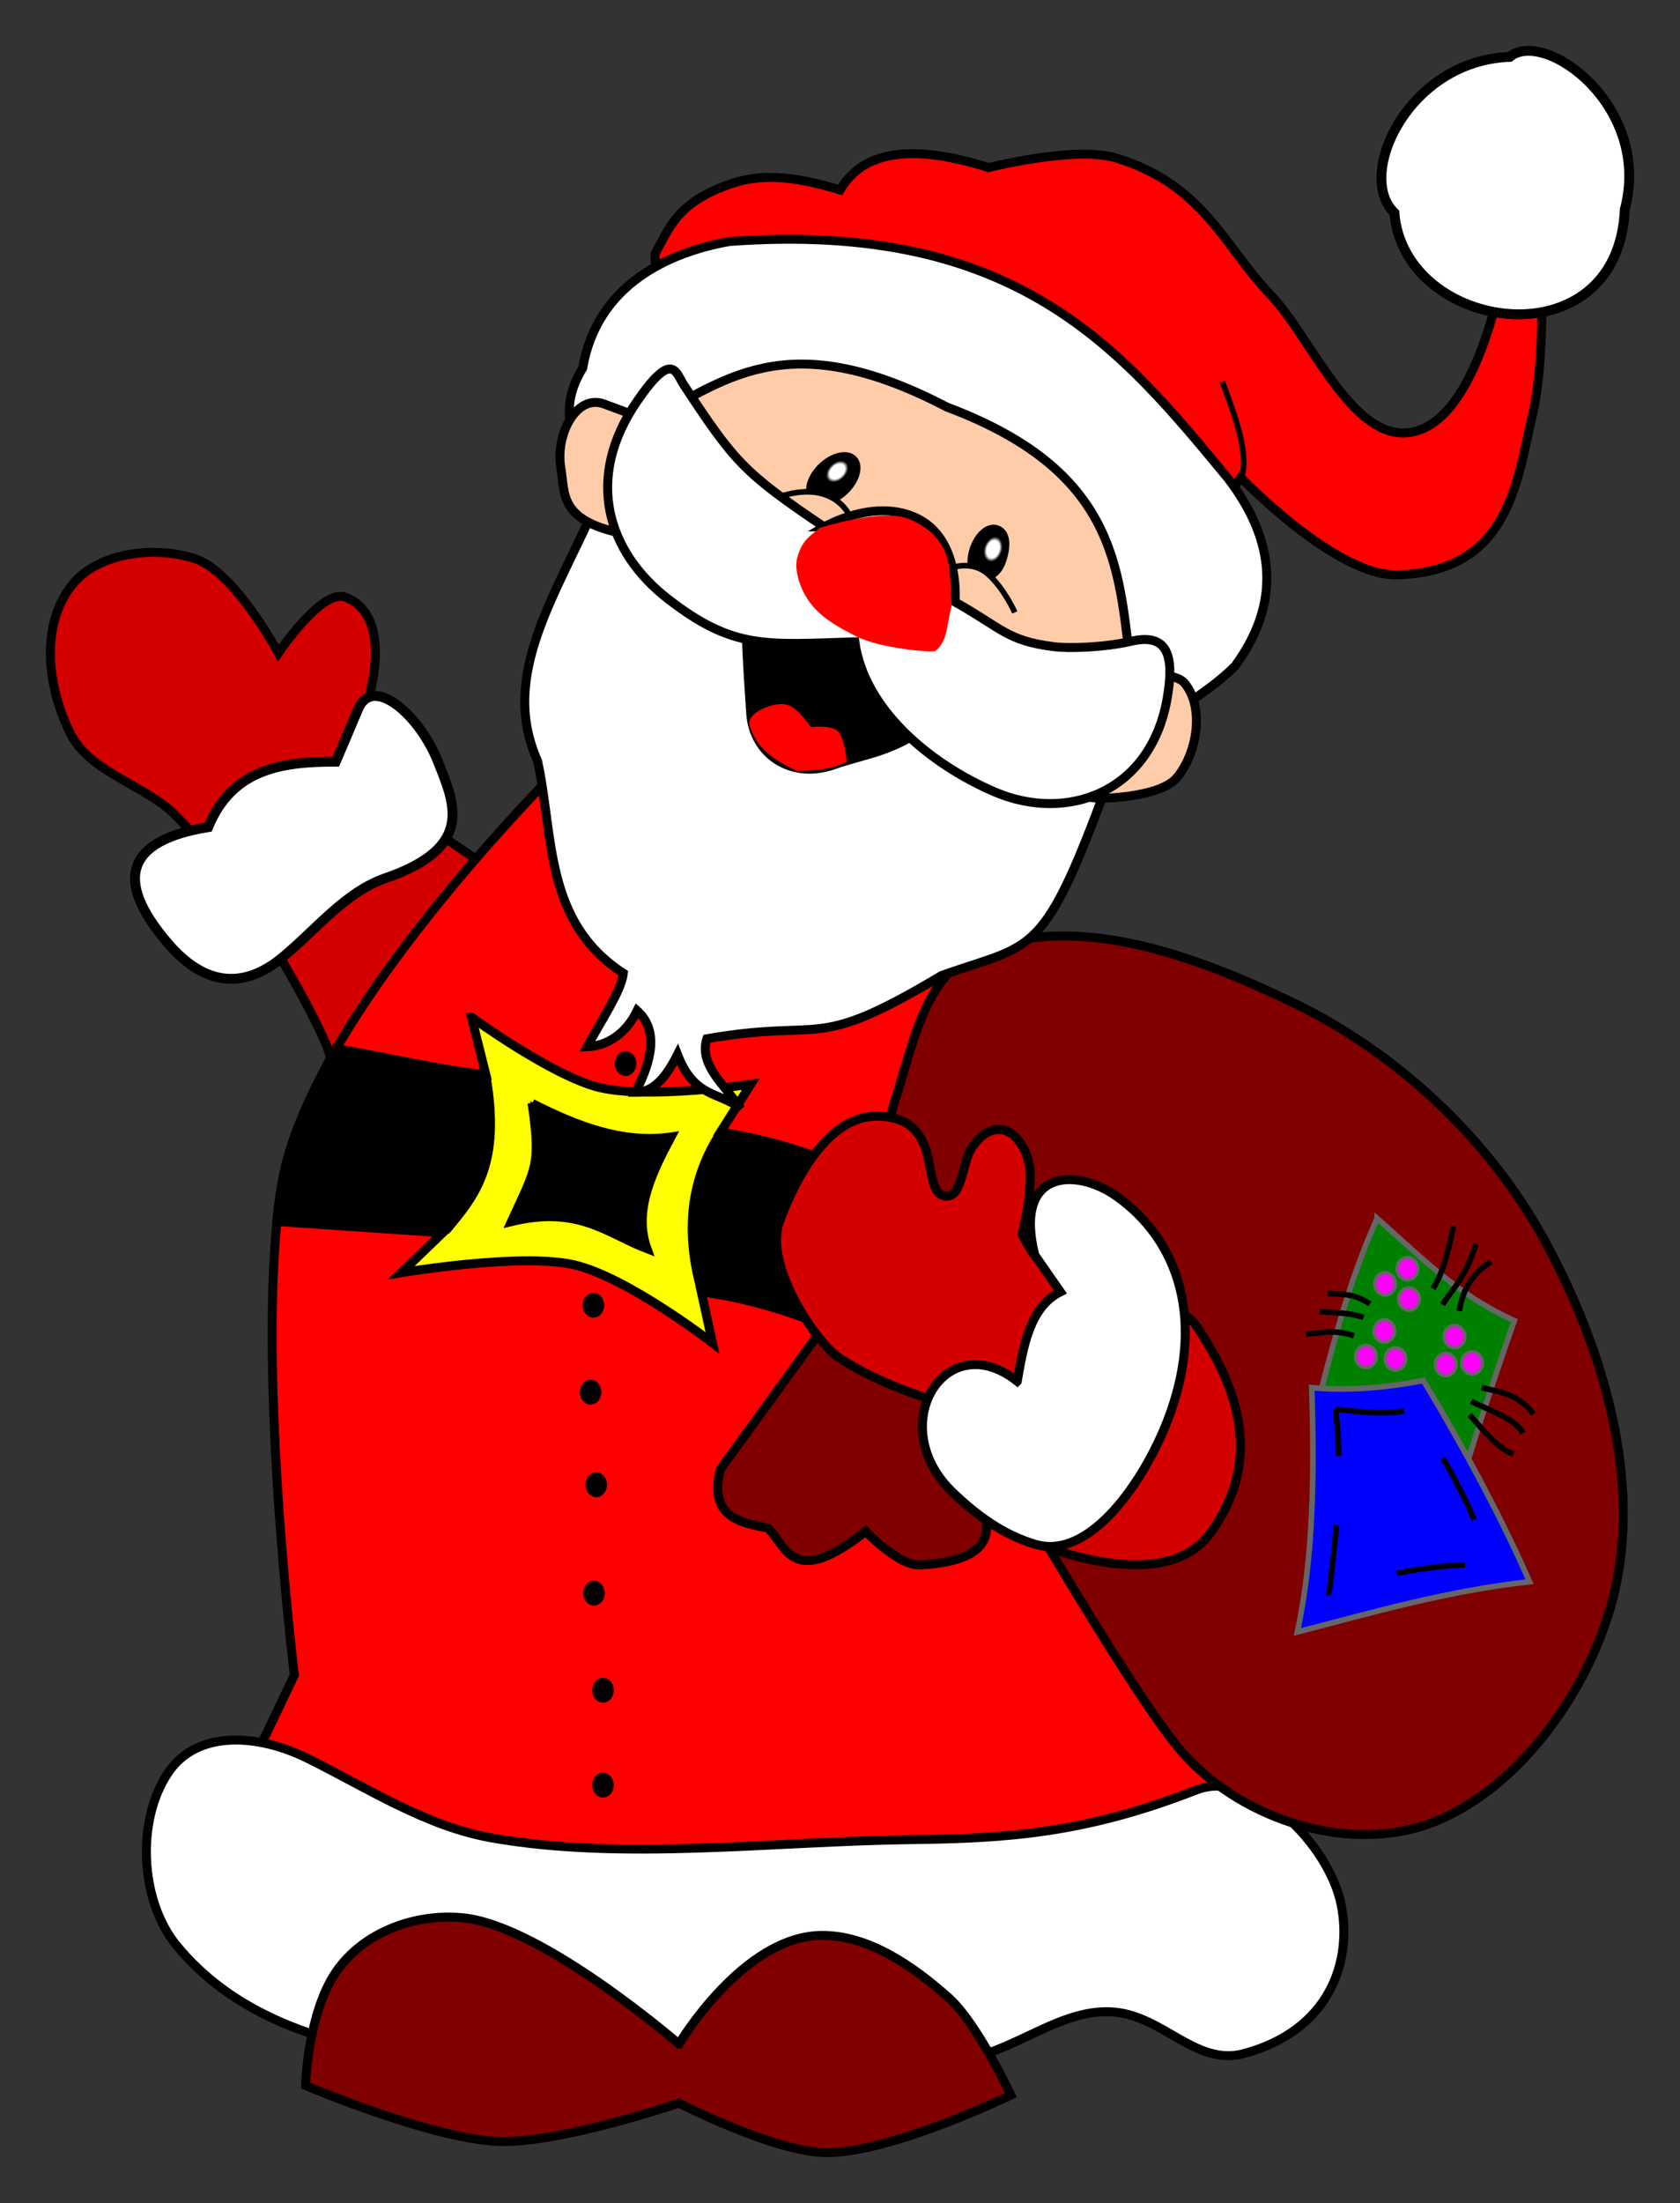 <svg xmlns="http://www.w3.org/2000/svg" xmlns:xlink="http://www.w3.org/1999/xlink" width="138.412" height="181.376" viewBox="0 0 129.761 170.04"><rect x="0" y="0" width="129.761" height="170.04" fill="#333333" stroke="none"/><defs><radialGradient xlink:href="#a" id="b" cx="424.418" cy="-60.494" fx="424.418" fy="-60.494" r="6.511" gradientTransform="matrix(.69 .724 -1.051 1.002 14.566 -4.16)" gradientUnits="userSpaceOnUse"/><radialGradient xlink:href="#a" id="c" cx="386.494" cy="289.946" fx="386.494" fy="289.946" r="6.634" gradientTransform="matrix(.948 .318 -.458 1.363 186.719 -250.995)" gradientUnits="userSpaceOnUse"/><linearGradient id="a"><stop offset="0" stop-color="#fff"/><stop offset=".292" stop-color="#fff"/><stop offset=".425"/><stop offset="1"/></linearGradient></defs><g fill="red" fill-rule="evenodd" stroke="#000"><path d="M50.962 27.235l-.37-7.642c1.078-1.898 1.635-3.978 5.917-5.424 2.75-.929 5.588-.349 8.381.493 1.8-3.102 5.72-3.553 11.464-1.725 0 0 6.709-1.704 9.86-.74 6.773 2.072 8.276 6.75 11.957 10.6 3.069 3.21 6.187 11.095 10.6 10.6 5.917-.662 7.766-14.914 7.766-14.914l2.465-.37c-.04-.04.516 8.973-.616 13.806-1.238 5.28-1.793 12.216-10.477 12.45-4.742.126-12.08-7.52-12.08-7.52l-4.19 6.533z" stroke-width=".692"/><path d="M94.411 29.454c1.037 2.804 2.145 5.737 1.418 7.58" stroke-width=".432"/></g><path d="M46.401 72.841L31.117 62.488c-1.102-1.209-1.935-4.572-2.712-8.382 0 0 2.134-6.53-1.725-8.012-1.823-.7-5.177 4.314-5.177 4.314s-3.344-6.25-6.41-7.272c-3.065-1.022-7.452-.535-9.491 1.972-2.541 3.123-1.955 8-.123 11.586 1.5 2.935 5.83 3.932 8.135 6.287 5.806 5.93 11.135 16.24 11.71 17.996l4.56 13.928z" fill="#d40000" fill-rule="evenodd" stroke="#000" stroke-width=".692"/><path d="M25.94 58.79c-4.13-.003-7.999.52-9.86 5.053-6.306 1.02-7.333 4.066-3.082 8.998 2.88 3.343 5.887 3.45 8.751 1.11 2.641-2.158 4.883-5.083 8.012-6.163 6.925-2.391 5.359-5.74 4.068-8.998-1.428-3.605-5.028-6.745-6.163-4.068z" fill="#fff" fill-rule="evenodd" stroke="#000" stroke-width=".761"/><path d="M46.447 107.457a.828.959 0 01-.827.958.828.959 0 01-.83-.955.828.959 0 01.825-.962.828.959 0 01.832.953M46.883 114.604a.828.959 0 01-.827.958.828.959 0 01-.83-.955.828.959 0 01.825-.962.828.959 0 01.832.953" style="marker:none" color="#000" overflow="visible"/><path d="M44.922 57.557S23.982 77.715 21.75 91.454c-2.09 12.865.986 37.84.986 37.84l-6.78 14.176s22.737 8.16 34.637 9.121c16.17 1.306 48.442-4.684 48.442-4.684l-4.807-9.614-23.05-76.299z" fill="red" fill-rule="evenodd" stroke="#000" stroke-width=".692"/><g color="#000"><path d="M46.665 100.745a.828.959 0 01-.827.96.828.959 0 01-.83-.957.828.959 0 01.825-.961.828.959 0 01.832.952M49.149 82.093a.828.959 0 01-.827.96.828.959 0 01-.83-.957.828.959 0 01.825-.961.828.959 0 01.832.953M46.447 107.457a.828.959 0 01-.827.958.828.959 0 01-.83-.955.828.959 0 01.825-.962.828.959 0 01.832.953M46.883 114.604a.828.959 0 01-.827.958.828.959 0 01-.83-.955.828.959 0 01.825-.962.828.959 0 01.832.953M46.708 122.97a.828.959 0 01-.826.96.828.959 0 01-.83-.956.828.959 0 01.825-.962.828.959 0 01.831.953M47.406 130.466a.828.959 0 01-.827.96.828.959 0 01-.83-.957.828.959 0 01.825-.961.828.959 0 01.832.953M47.406 137.788a.828.959 0 01-.827.959.828.959 0 01-.83-.956.828.959 0 01.825-.962.828.959 0 01.832.953" style="marker:none" overflow="visible"/></g><path d="M59.37 117.89c-.662-1.998 1.117-3.413 2.025-4.942M66.773 117.961c-1.293-1.797-.97-3.679.025-5.885" fill="none" stroke="#000" stroke-width=".432"/><g fill-rule="evenodd" stroke="#000"><path d="M36.417 78.511l1.11 4.438c-3.753-.384-7.557-1.341-11.6-2.016-2.5 4.557-4.17 8.647-4.54 13.348l12.812.87-3.205 3.082s9.183-1.549 13.312-.616c4.122.93 10.724 6.04 10.724 6.04l-.863-3.945c11.442 1.527 22.052 9.235 32.91 15.531l-3.574-12.572c-8.957-8.71-18.243-13.805-27.857-15.285l2.342-3.697s-7.919 1.177-11.71.246c-3.643-.895-9.861-5.424-9.861-5.424zm4.684 6.657c3.449 1.742 6.95 3.12 10.724 2.588-1.535 2.876-2.897 5.752-1.85 8.628-3.07-1.18-5.273-3.352-10.476-2.095 1.93-4.223 2.276-4.312 1.602-9.121z" fill="#ff0" stroke-width=".692"/><path d="M25.921 80.873l11.854 2.223c1.126 6.667-.74 9.183-3.138 11.984l-13.161-.784c.373-2.833.034-5.631 4.445-13.423zM55.468 87.323c-2.278 3.493-2.85 7.518-1.525 12.29 2.948.658 6.115 1.211 9.064 2.527 7.86 3.104 15.972 8.224 24.056 13.117l-3.617-12.812c-4.116-3.72-8.485-7.243-13.64-10.154-4.229-2.571-9.305-3.891-14.338-4.968zM41.13 85.231c.57 2.609.604 5.422-1.7 9.065 4.445-1.152 7.352.534 10.329 2.091-.36-2.466-.146-5.151 1.917-8.541-3.486.243-6.943-.65-10.546-2.615z" stroke-width=".244"/></g><path d="M38.02 141.868c-5.113-.891-9.644-3.869-14.299-6.164-3.771-1.859-8.479-2.211-10.723 1.11-2.488 3.68-2.189 9.867.616 13.312 8.381 10.293 25.328 9.112 38.58 9.86 7.448.422 15.286.437 22.655-1.107 3.9-.816 7.312-3.933 11.242-3.576 3.792.344 6.308 4.191 9.984 3.205 6.562-1.76 8.394-7.023 7.52-11.464-.922-4.677-6.777-10.61-11.217-8.874-8.51 3.325-14.563 3.73-21.818 3.82-11.04.138-22.36 1.652-32.54-.122z" fill="#fff" fill-rule="evenodd" stroke="#000" stroke-width=".692"/><path d="M52.441 157.768s-10.484-9.096-16.64-9.737c-3.712-.387-7.765 1.103-9.861 4.19-2.184 3.217-2.342 8.752-2.342 8.752s9.743 4.127 14.915 4.314c4.743.172 13.928-2.958 13.928-2.958s7.352 3.773 11.34 3.82c4.99.061 14.298-4.436 14.298-4.436s-2.586-5.54-4.807-7.52c-2.73-2.432-6.204-4.859-9.86-4.807-6.059.087-10.97 8.382-10.97 8.382zM67.356 97.247l-11.71 16.147c-.906 3.659 1.395 4.11 3.698 4.56 1.46 1.613 1.997 4.572 7.519.247 0 0 2.55 2.675 4.19 2.589 6.068-.32 5.517-2.996 4.561-5.054-1.122-2.415-.493-5.67-.493-5.67.591 0 11.902 20.366 16.27 25.269 4.704 5.278 13.072 7.793 19.353 5.3 6.75-2.68 11.991-10.256 13.805-17.133 2.41-9.14-.757-19.569-5.3-27.857-4.262-7.774-11.367-14.393-19.352-18.243-7.553-3.641-17.42-7.363-24.9-3.574-3.656 1.852-4.51 6.953-5.792 10.846-1.326 4.024-1.85 12.573-1.85 12.573z" fill="maroon" fill-rule="evenodd" stroke="#000" stroke-width=".692"/><path d="M106.368 94.042c-2.135 4.78-3.26 9.222-4.438 13.682 3.758 1.755 7.357 4.141 10.786 7.211a293.6 293.6 0 014.252-13.004c-4.35-1.93-7.34-5.025-10.6-7.889z" fill="green" fill-rule="evenodd" stroke="#666" stroke-width=".432"/><path d="M101.314 107.108c2.79.249 5.673.018 8.628-.555 3.014 5.036 5.838 10.168 8.197 15.531-6.436.722-12.126 2.376-17.934 3.883 1.25-5.797 1.325-12.248 1.109-18.859z" fill="#00f" fill-rule="evenodd" stroke="#666" stroke-width=".432"/><path d="M103.163 108.772c2.028.212 4.038.518 6.225-.062 1.75 3.702 4.689 7.522 5.485 12.018-3.99.014-8.05.665-12.203 2.157.518-4.401 1.092-8.754.493-14.113z" fill="none" stroke="#000" stroke-width=".432" stroke-dasharray="5.315,5.315"/><path d="M100.883 102.979c1.14-.082 2.1-.405 3.697.123M101.93 101.253c1.13.085 2.26.043 3.39.431M102.547 99.836c1.015.083 1.94-.057 3.266.8M112.284 94.659c-.407 1.687-.724 3.434-1.602 4.807M114.01 96.014c-.863 2.69-1.726 3.346-2.589 4.684M115.18 97.37c-1.704 1.078-2.226 2.418-2.464 3.821M114.441 107.108c1.379.333 2.785.443 4.006 2.034M113.64 108.156c1.45.753 3.303 1.264 4.006 2.465M113.517 109.203c1.13 1.305 2.26 2.671 3.39 3.02" fill="none" stroke="#000" stroke-width=".432"/><path style="marker:none" d="M107.785 99.096a.801.863 0 01-.8.863.801.863 0 01-.802-.86.801.863 0 01.797-.866.801.863 0 01.805.858M109.51 97.925a.801.863 0 01-.8.863.801.863 0 01-.802-.86.801.863 0 01.798-.866.801.863 0 01.805.858M109.634 100.267a.801.863 0 01-.8.863.801.863 0 01-.802-.86.801.863 0 01.797-.866.801.863 0 01.805.858M113.147 103.164a.801.863 0 01-.8.862.801.863 0 01-.802-.86.801.863 0 01.797-.865.801.863 0 01.805.857M114.503 105.197a.801.863 0 01-.8.863.801.863 0 01-.802-.86.801.863 0 01.797-.865.801.863 0 01.805.857M112.47 105.32a.801.863 0 01-.8.863.801.863 0 01-.803-.86.801.863 0 01.797-.865.801.863 0 01.805.857M107.724 102.732a.801.863 0 01-.8.863.801.863 0 01-.803-.86.801.863 0 01.798-.866.801.863 0 01.805.858M106.306 104.704a.801.863 0 01-.8.863.801.863 0 01-.802-.86.801.863 0 01.797-.865.801.863 0 01.805.857M108.586 104.89a.801.863 0 01-.8.862.801.863 0 01-.802-.86.801.863 0 01.797-.866.801.863 0 01.805.858" color="#000" overflow="visible" fill="#f0f" stroke="#666" stroke-width=".259" stroke-linecap="round" stroke-linejoin="bevel"/><path d="M72.41 108.217c-.796 3.452.293 6.195 6.532 10.354.751.5 10.858 4.857 14.545-.246 3.132-4.336 3.405-9.403-1.11-16.024-1.615-2.37-10.353-3.821-10.353-3.821-2.184-1.069-2.462-2.137-3.082-3.205 0 0 .994-3.84.493-5.67-.622-2.272-2.54-3.55-4.314-1.11-.854 1.176-.724 3.98-2.095 3.822-2.085-.242.126-6.117-5.3-6.163-3.693-.032-6.252 4.666-7.52 8.135-1.233 3.377 2.858 9.348 4.561 10.477 2.345 1.555 4.973 2.546 7.642 3.451z" fill="#d40000" fill-rule="evenodd" stroke="#000" stroke-width=".692"/><path d="M78.572 106.615c-5.566-4.402-10.385 3.476-4.93 8.628 1.824 1.723 3.81 3.202 6.286 3.945 4.311 1.319 8.493-5.028 10.23-9.492 3.004-7.711.896-13.971-3.943-17.38-3.126-2.2-7.942-2.033-6.287 4.561l1.972 2.835c-2.413 1.199-2.886 4.39-3.328 6.903zM46.301 38.322c-3.318 7.65-7.777 13.71-4.779 20.413 1.267 5.815.494 12.395 6.625 16.386-.151 1.37-1.758 3.712-2.793 5.671 1.297-.042 2.889-.78 3.86-2.78 1.66 1.49 1.158 3.822-.136 6.297 1.475.005 2.43-1.289 3.252-2.913 1.31 3.407 3.26 2.847 4.881 4.184-1.14-1.757-3.265-3.35-2.615-5.404 9.321-1.624 8.069 1.13 18.13-4.88 7.612-2.72 7.845-.912 13.945-17.956 3.142-1.896 6.509-3.718 8.715-5.926 3.544-4.823 3.164-9.646-.522-14.469-8.194-9.903-16.23-19.936-38.525-18.303-4.65.817-10.229 3.314-11.33 9.762-2.482 4.034.105 6.801 1.292 9.918z" fill="#fff" fill-rule="evenodd" stroke="#000" stroke-width=".692"/><path d="M116.61 4.392c2.65-2.219 11.002 3.75 8.89 11.766-.545 11.924-17.068 9.543-17.802.261-3.026-2.881 1.081-11.753 8.912-12.027z" fill="#fff" fill-rule="evenodd" stroke="#000" stroke-width=".761"/><path d="M49.976 32.412c5.771-2.724 10.464-7.627 23.173-.986 13.743 5.148 13.211 13.151 14.298 20.83 0 0 3.206-.566 4.068.494 1.535 1.887.947 5.408-.616 7.272-1.34 1.596-6.04 1.603-6.04 1.603-4.602-.564-9.204-1.088-13.806-5.177-2.481 1.652-4.467 1.816-6.656 2.588-3.284 1.159-6.192-.83-6.41-3.944-.236-3.4-.455-6.783-.369-9.861-5.274.024-7.162-2.21-9.614-4.068-4.863-1.024-4.351-3.1-4.684-5.053-.442-2.593 1.222-5.71 3.328-4.93z" fill="#fca" fill-rule="evenodd" stroke="#000" stroke-width=".692"/><g stroke="#000" fill-rule="evenodd"><path d="M57.516 45.095l.48 11.2c1.504 2.336 2.848 3.95 6.885 2.614 2.652-.651 4.449-1.517 6.188-2.397 2.111-1.41 3.042-2.47 4.097-3.965z" stroke-width=".244"/><path d="M57.995 55.946c-.183-.827 1.775-1.678 2.746-1.438.818.201 1.83 1.743 1.83 1.743s1.547-.198 2.048.261c.506.463.654 2.223.654 2.223-1.235.583-2.426.62-3.704.654-2.787-1.336-3.134-2.331-3.574-3.443z" fill="red" stroke="red" stroke-width=".244"/></g><path d="M362.046 248.57c-.129-2.353 1.243-5.354 3.797-7.798 3.666-3.508 8.382-4.542 10.54-2.312 2.159 2.23.943 6.882-2.737 10.416a14.325 14.325 0 01-3.187 2.313c-1.483-1.08-6.026-2.46-8.413-2.619z" style="marker:none" color="#000" overflow="visible" fill="url(#b)" stroke="#000" stroke-width="1.772" stroke-linecap="round" stroke-linejoin="bevel" transform="matrix(.244 0 0 .244 -25.854 -22.78)"/><path d="M60.218 38.34s1.777-.681 3.334-.218c1.604.477 2.092 1.743 2.092 1.743" fill="none" stroke="#000" stroke-width=".432"/><path d="M419.6 275.734c2.126-1.018 3.473-2.86 4.388-6.275 1.314-4.9.4-8.283-2.593-9.104-2.992-.82-6.487 2.482-7.818 7.407a14.325 14.325 0 00-.495 3.908c1.66.78 5.232 2.047 6.518 4.064z" style="marker:none" color="#000" overflow="visible" fill="url(#c)" stroke="#000" stroke-width="1.772" stroke-linecap="round" stroke-linejoin="bevel" transform="matrix(.244 0 0 .244 -25.854 -22.78)"/><path d="M73.654 43.786s1.485-.529 2.68.545c1.246 1.118 2.049 2.941 2.049 2.941" fill="none" stroke="#000" stroke-width=".432"/><path d="M63.658 40.794S68 38.92 70.314 39.93c3.911 1.707 3.266 6.687 3.266 6.687" fill="none" stroke="gray" stroke-width=".244" stroke-dasharray=".999,2.998"/><g fill-rule="evenodd"><path d="M63.658 40.67C57.43 36.474 56.74 35.66 52.81 29.7c-.609-.923-.848-2.72-3.575 1.233-4.173 6.05-2.24 11.729 2.342 15.284 5.079 3.94 7.53 3.533 14.45 3.322.714 5.192 5.776 9.434 10.819 11.593 5.523 2.364 12.055.078 13.312-7.273.544-3.18.092-5.033-2.793-4.361-2.067.481-4.793.564-5.959.417-3.636-.458-3.985-1.4-7.642-3.451 0 0 .45-4.723-2.835-6.41-3.317-1.704-7.272.616-7.272.616z" fill="#fff" stroke="#000" stroke-width=".692"/><path d="M63.44 40.94c-.816.654-1.246.862-1.631 2.072-.302.95.224 2.484.986 3.452.894 1.135 2.084 1.768 3.451 2.465 1.816.926 5.875 1.233 5.917 1.11.832-.705.747-1.89 1.123-3.278 0 0-.082-1.692-.125-2.407-.126-2.11-1.234-3.363-3.05-4.097-2.016-.814-6.671.682-6.671.682z" fill="red" stroke="red" stroke-width=".432"/></g></svg>
